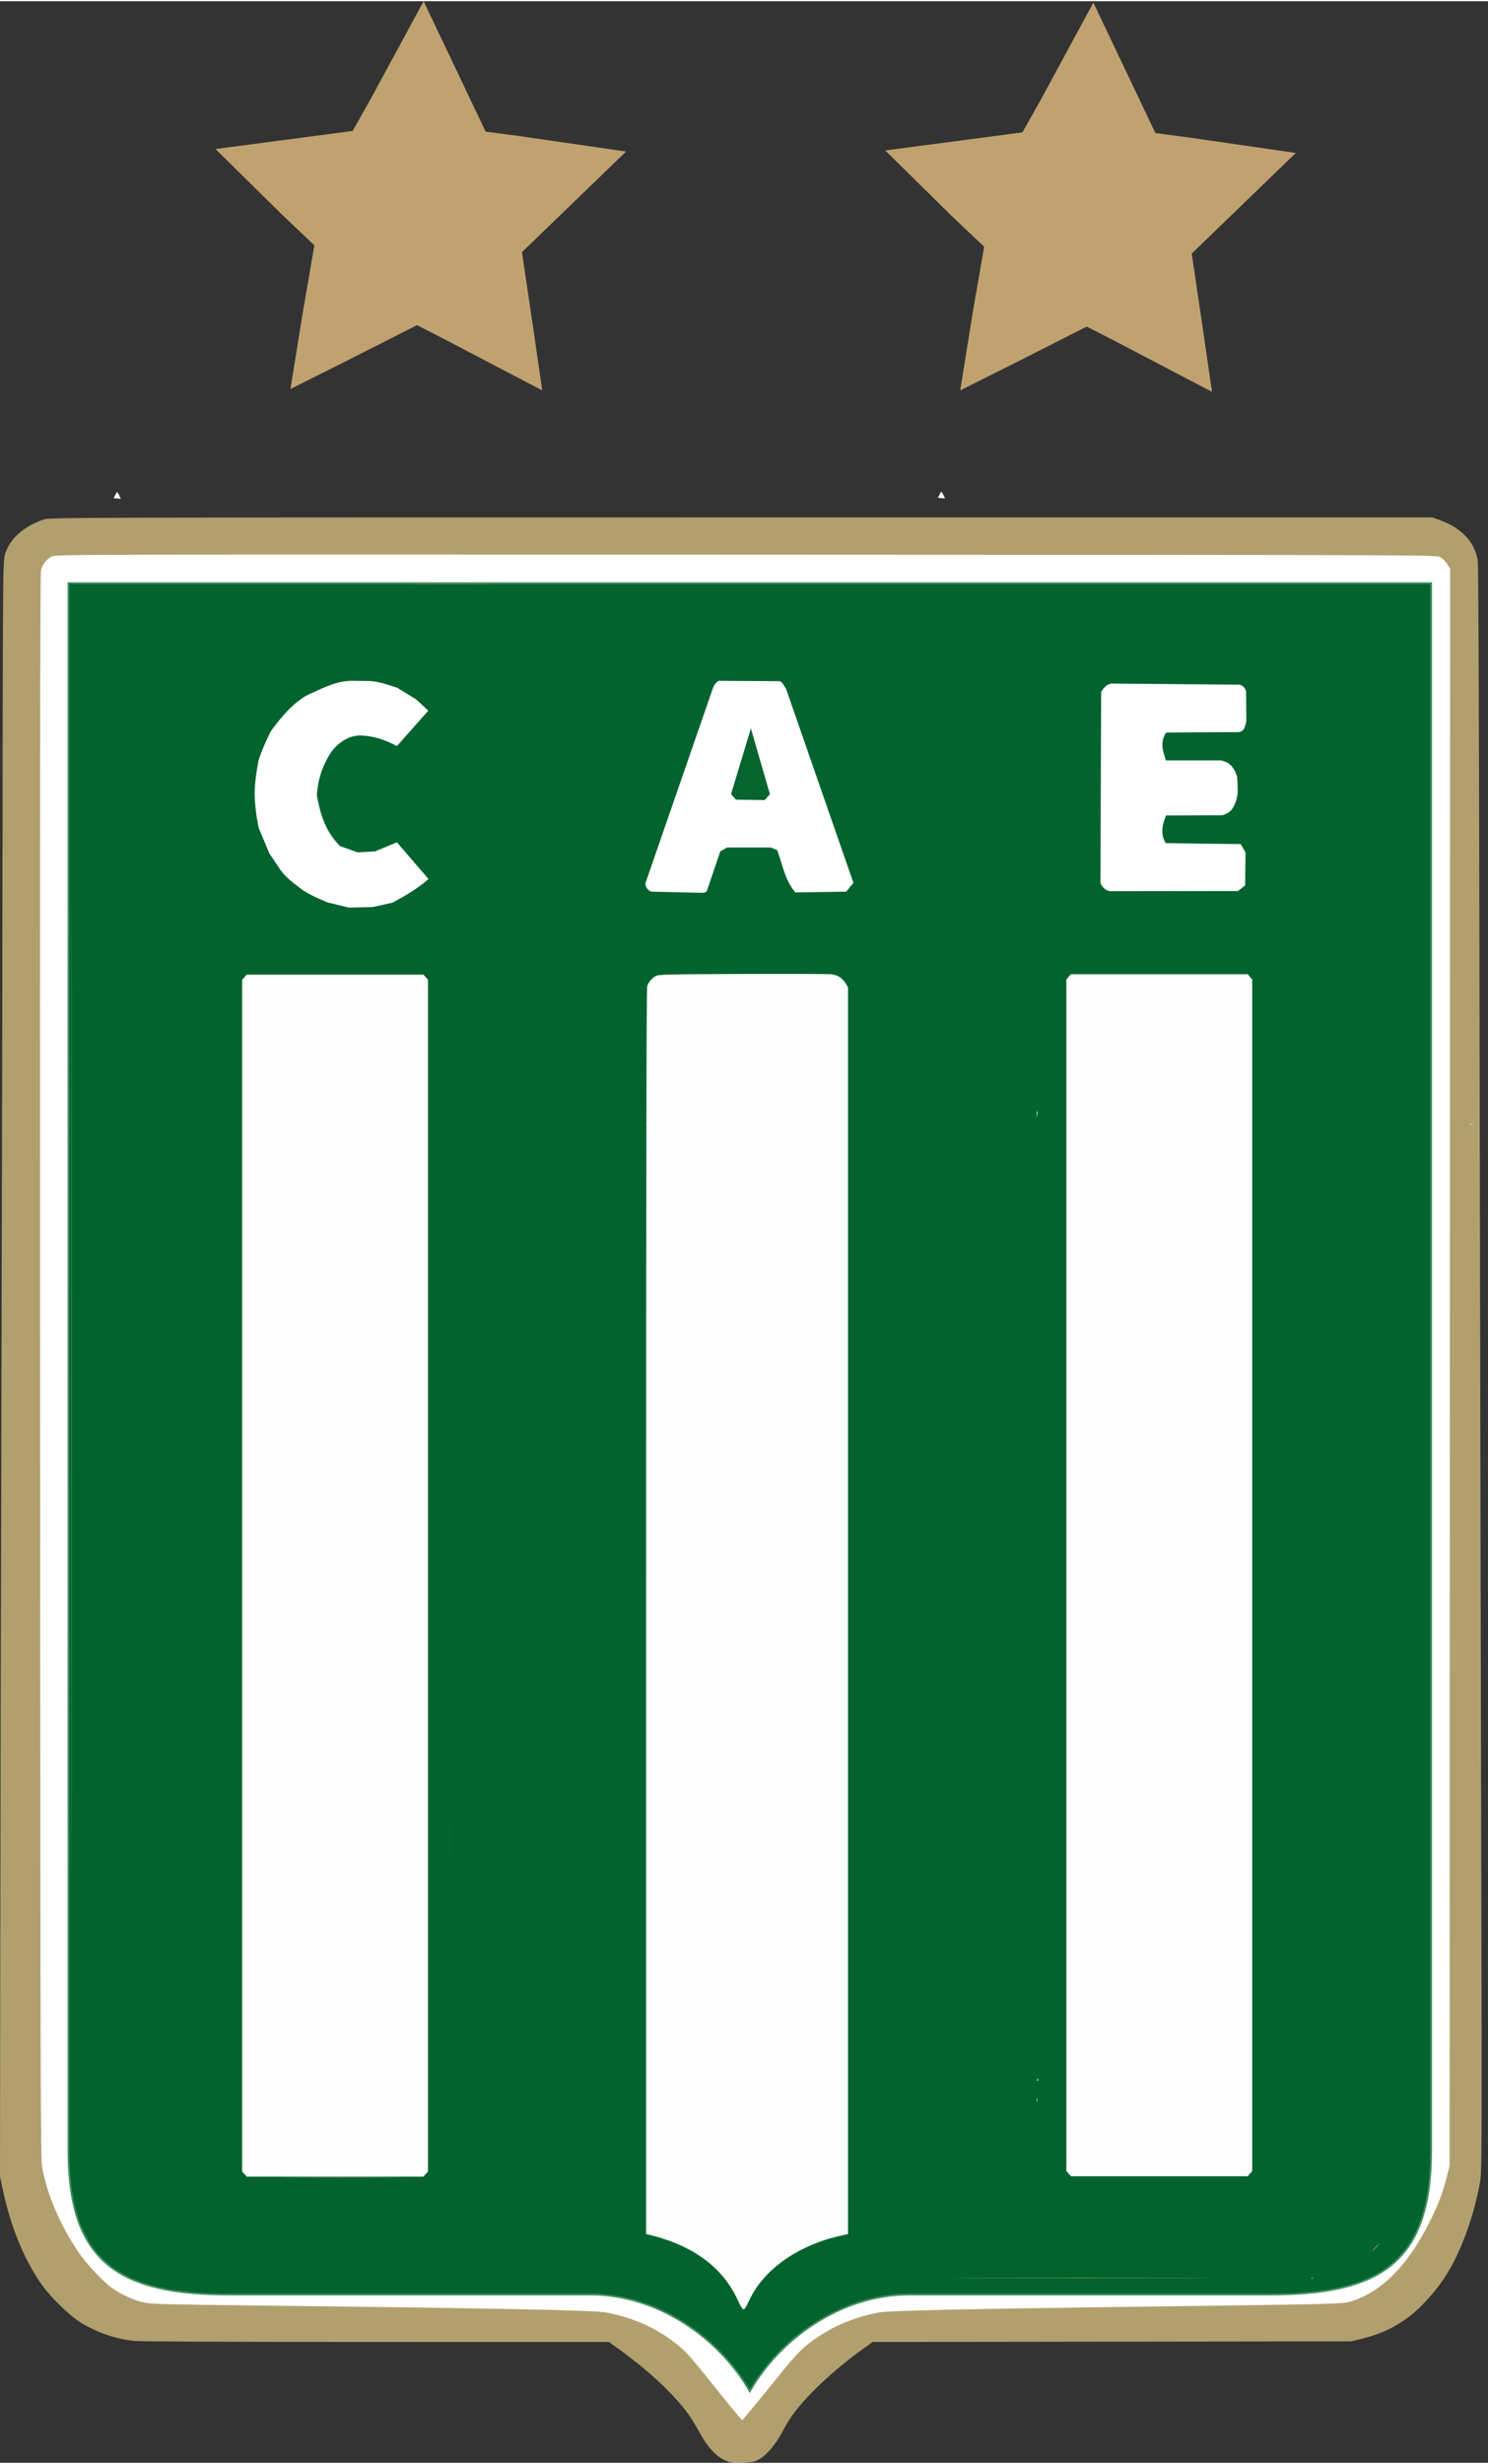 <?xml version="1.0" encoding="UTF-8"?>
<svg xmlns="http://www.w3.org/2000/svg" xmlns:xlink="http://www.w3.org/1999/xlink" width="604px" height="1000px" viewBox="0 0 604 999" version="1.1">
<rect x="0" y="0" width="604" height="999" fill="#333333" stroke="none"/>
<g id="surface1">
<path style="fill-rule:nonzero;fill:rgb(100%,100%,100%);fill-opacity:1;stroke-width:20;stroke-linecap:butt;stroke-linejoin:miter;stroke:rgb(100%,100%,100%);stroke-opacity:1;stroke-miterlimit:22.926;" d="M 10196.002 27708.169 C 9908.829 27205.132 9336.397 26822.956 8748.217 26822.956 L 4788.008 26822.956 C 3428.534 26822.956 2675.648 26351.226 2675.648 24901.64 L 2675.648 7352.102 L 18324.327 7352.102 L 18324.327 24901.64 C 18324.327 26351.226 17571.441 26822.956 16211.967 26822.956 L 12251.864 26822.956 C 11663.685 26822.956 11091.146 27205.132 10803.972 27708.169 L 10677.463 27929.872 C 10567.126 28123.036 10432.955 28123.249 10327.194 27937.858 Z M 10196.002 27708.169 " transform="matrix(0.037,0,0,0.037,-84.145,-48.814)"/>
<path style="fill-rule:nonzero;fill:rgb(0.784%,38.824%,18.039%);fill-opacity:1;stroke-width:20;stroke-linecap:butt;stroke-linejoin:miter;stroke:rgb(25.49%,55.294%,37.255%);stroke-opacity:1;stroke-miterlimit:22.926;" d="M 3025.704 7702.12 L 17974.377 7702.12 L 17974.377 24901.64 C 17974.377 26147.306 17381.304 26472.939 16211.967 26472.939 L 12251.864 26472.939 C 11492.381 26472.939 10824.188 26966.711 10499.987 27534.598 C 10175.786 26966.711 9507.701 26472.939 8748.217 26472.939 L 4788.008 26472.939 C 3618.671 26472.939 3025.704 26147.306 3025.704 24901.64 Z M 3025.704 7702.12 " transform="matrix(0.037,0,0,0.037,-84.145,-48.814)"/>
<path style=" stroke:none;fill-rule:nonzero;fill:rgb(75.294%,63.529%,43.922%);fill-opacity:1;" d="M 87.465 59.977 L 114.398 86.52 L 127.617 99.059 L 123.082 125.211 L 117.902 157.363 L 141.973 145.312 L 169.254 131.453 L 180.402 137.164 L 220.113 157.949 L 216.168 130.82 L 211.875 101.84 L 254.137 60.996 L 211.23 54.785 L 197.137 52.922 L 171.953 0 L 150.605 39.398 L 143.141 52.648 Z M 87.465 59.977 "/>
<path style=" stroke:none;fill-rule:evenodd;fill:rgb(75.294%,63.529%,43.922%);fill-opacity:1;" d="M 359.32 60.559 L 386.258 87.102 L 399.477 99.641 L 394.938 125.789 L 389.758 157.941 L 413.832 145.891 L 441.113 132.035 L 452.262 137.742 L 491.973 158.527 L 488.027 131.402 L 483.734 102.418 L 525.992 61.574 L 483.09 55.367 L 468.996 53.504 L 443.812 0.582 L 422.465 39.98 L 415 53.227 Z M 359.32 60.559 "/>
<path style=" stroke:none;fill-rule:nonzero;fill:rgb(100%,100%,100%);fill-opacity:1;" d="M 473.188 341.676 C 470.941 338.02 471.758 334.242 473.297 330.441 L 496.266 330.355 C 497.629 329.789 499.012 329.406 500.234 327.707 C 500.973 326.555 501.477 325.324 501.887 324.062 C 502.051 323.309 502.062 322.73 502.383 321.703 C 502.465 319.395 502.328 318.742 502.324 317.219 L 502.16 314.68 L 501.336 312.469 L 500.012 310.484 L 498.359 309.047 L 495.883 308.109 L 473.242 308.109 C 472.195 304.508 470.605 300.992 473.352 296.793 L 502.82 296.625 C 503.91 296.422 504.762 295.891 505.191 294.805 L 505.906 292.32 L 505.797 280.176 C 505.422 278.617 504.496 277.816 503.316 277.359 L 451.098 276.918 C 449.441 277.141 448.102 278.402 446.965 280.34 L 446.691 357.852 C 447.398 359.375 448.363 360.695 450.383 361.164 L 502.547 361.105 L 505.41 358.844 L 505.574 345.43 L 503.594 342.062 Z M 473.188 341.676 "/>
<path style=" stroke:none;fill-rule:nonzero;fill:rgb(100%,100%,100%);fill-opacity:1;" d="M 261.934 358.098 L 289.605 278.133 C 290.289 276.977 290.992 276.141 291.734 275.793 L 316.621 275.949 C 317.836 276.695 318.336 277.969 319.074 279.066 L 346.418 357.789 L 343.473 361.371 L 322.844 361.684 C 318.434 356.434 317.668 350.316 315.473 344.539 L 312.855 343.445 L 295.172 343.445 L 292.387 345.004 L 286.984 360.906 C 286.613 361.797 285.867 361.738 285.184 361.84 L 264.391 361.371 C 262.859 360.734 262.16 359.566 261.934 358.098 Z M 261.934 358.098 "/>
<path style=" stroke:none;fill-rule:nonzero;fill:rgb(2.353%,39.216%,18.039%);fill-opacity:1;" d="M 296.742 321.797 L 298.742 324.047 L 310.426 324.184 L 312.523 321.797 L 305.031 295.965 L 304.832 295 Z M 296.742 321.797 "/>
<path style=" stroke:none;fill-rule:nonzero;fill:rgb(100%,100%,100%);fill-opacity:1;" d="M 128.613 322.277 C 129.965 329.758 131.98 336.711 137.941 342.844 L 145.172 345.438 L 152.246 345.02 L 161.109 341.34 L 173.934 356.223 C 169.641 360.047 164.559 363.027 159.32 365.836 L 151.391 367.594 L 141.676 367.844 L 132.734 365.672 C 128.512 363.809 124.176 362.016 121.152 359.398 C 118.375 357.363 115.828 355.246 114.078 352.879 L 109.336 345.855 L 104.984 335.402 C 104.039 330.91 103.488 326.34 103.352 321.691 C 103.391 317.258 104.137 312.32 104.98 307.918 C 106.316 303.969 107.973 300.16 109.824 296.434 C 113.93 290.676 119.863 283.543 126.281 280.887 C 131.75 278.367 137.188 275.707 143.152 275.789 L 149.992 275.871 C 153.898 276.09 157.566 277.426 161.262 278.633 L 168.883 283.312 L 173.855 287.91 L 161.109 302.293 C 157.082 300.121 152.699 298.473 147.504 298.027 C 144.062 297.691 140.953 298.77 138.098 300.957 C 135.281 303.031 133.383 305.984 131.879 309.316 C 130 313.152 128.941 317.492 128.613 322.277 Z M 128.613 322.277 "/>
<path style=" stroke:none;fill-rule:nonzero;fill:rgb(69.804%,62.353%,43.137%);fill-opacity:1;" d="M 471.098 69.242 C 470.926 69.391 470.754 69.543 470.629 69.734 C 470.629 69.738 470.629 69.738 470.625 69.742 C 470.816 69.578 471.012 69.426 471.188 69.246 C 471.207 69.223 471.121 69.219 471.098 69.242 Z M 300.887 209.488 C 30 209.488 20.211 209.516 17.91 210.285 C 10.867 212.645 5.562 216.758 3.105 221.773 C 1.766 224.504 1.695 224.914 1.402 231.625 C 1.234 235.477 1.074 276.109 1.051 321.918 C 1.027 367.727 0.828 471.945 0.609 553.516 C 0.395 635.09 0.164 742.539 0.105 792.293 L 0 882.758 L 1.203 888.41 C 4.297 902.957 9.363 915.488 16.32 925.816 C 19.969 931.23 27.883 939.047 32.805 942.098 C 39.238 946.082 46.645 948.645 54.27 949.523 C 56.566 949.789 93.785 949.953 152.578 949.961 L 247.195 949.973 L 251.039 952.742 C 265.297 963.02 276.754 974.242 281.715 982.793 C 282.684 984.465 284.23 987.141 285.145 988.734 C 287.531 992.891 290.715 996.207 293.801 997.758 C 296.277 999 296.652 999.062 301.031 998.957 C 304.43 998.875 306.078 998.637 307.266 998.059 C 310.992 996.242 314.914 991.648 318.254 985.188 C 320.836 980.195 324.5 975.52 330.723 969.273 C 336.316 963.66 343.855 957.328 350.738 952.461 L 354.254 949.973 L 451.414 949.84 L 548.574 949.703 L 552.254 948.785 C 559.855 946.879 564.375 944.926 569.98 941.129 C 576.227 936.898 583.324 929.078 587.926 921.367 C 593.562 911.93 598.426 898.211 600.711 885.332 C 601.555 880.566 601.559 878.703 601.176 715.277 C 600.965 624.395 600.672 478.012 600.531 389.984 C 600.367 289.164 600.113 228.883 599.848 227.102 C 598.727 219.621 593.41 213.863 584.66 210.652 L 581.484 209.488 Z M 302.902 224.602 C 578.309 224.707 582.809 224.723 584.465 225.551 C 585.477 226.055 586.641 227.168 587.391 228.355 L 588.633 230.324 L 588.52 554.367 L 588.402 878.41 L 587.258 882.977 C 585.617 889.496 583.773 894.324 580.23 901.379 C 571.43 918.898 561.027 929.438 548.574 933.449 C 545.137 934.555 544.012 934.582 464.785 935.602 C 394.445 936.508 360.578 937.242 356.965 937.941 C 348.695 939.531 341.594 942.117 335.418 945.785 C 328.16 950.09 324.246 953.562 318.441 960.828 C 316.434 963.34 311.785 969.066 308.109 973.551 C 304.438 978.035 301.363 981.707 301.281 981.707 C 301.047 981.707 293.75 972.824 286.629 963.871 C 283.105 959.449 279.223 954.891 278 953.75 C 269.277 945.605 258.625 940.363 245.895 937.957 C 241.16 937.062 199.34 936.238 103.215 935.156 C 69.711 934.777 61.668 934.574 58.832 934.027 C 54.809 933.254 49.281 930.781 45.469 928.051 C 41.77 925.398 35.105 918.301 31.93 913.625 C 24.496 902.684 19.266 890.543 17.145 879.293 C 16.449 875.613 16.395 855.152 16.277 554.168 C 16.188 320.66 16.285 232.441 16.633 231.016 C 17.273 228.395 18.938 226.305 21.18 225.312 C 22.98 224.512 29.609 224.492 302.902 224.602 Z M 166.578 236.344 C 166.648 236.344 166.766 236.348 166.84 236.344 C 166.977 236.344 166.43 236.344 166.578 236.344 Z M 166.84 236.344 C 158.258 236.41 165.059 236.465 183.105 236.465 C 201.445 236.465 209.012 236.41 199.918 236.344 C 190.898 236.281 176.102 236.281 166.84 236.344 Z M 29.062 402.523 C 29.004 314.293 28.953 386.352 28.953 562.652 C 28.953 738.949 29.004 811.137 29.062 723.066 C 29.125 634.996 29.125 490.754 29.062 402.523 Z M 182.332 739.938 C 182.344 736.199 182.34 770.359 182.352 759.566 C 182.355 754.172 182.348 745.898 182.352 739.957 C 182.344 739.953 182.34 739.945 182.332 739.938 Z M 119.164 883.086 C 108.129 883.148 117.031 883.203 138.941 883.203 C 160.852 883.203 169.879 883.148 159 883.086 C 148.121 883.02 130.195 883.02 119.164 883.086 Z M 560 909.941 C 559.883 909.941 559.125 910.625 558.316 911.465 C 557.508 912.301 556.945 912.984 557.062 912.984 C 557.184 912.984 557.941 912.301 558.75 911.465 C 559.559 910.625 560.121 909.941 560 909.941 Z M 396.691 923.969 C 373.293 924.027 392.438 924.082 439.238 924.082 C 486.035 924.082 505.18 924.027 481.781 923.969 C 458.379 923.906 420.094 923.906 396.691 923.969 Z M 532.254 923.996 C 531.91 924.137 532.012 924.238 532.516 924.258 C 532.973 924.277 533.227 924.176 533.082 924.031 C 532.941 923.887 532.566 923.871 532.254 923.996 Z M 532.254 923.996 "/>
<path style=" stroke:none;fill-rule:nonzero;fill:rgb(99.216%,99.216%,99.216%);fill-opacity:1;" d="M 382.055 198.949 C 381.574 199.797 381.145 200.676 380.672 201.527 C 381.629 201.633 382.594 201.668 383.551 201.773 C 383.574 201.777 383.598 201.777 383.621 201.777 C 383.148 200.727 382.668 199.703 382.055 198.949 Z M 434.703 394.863 L 433.77 395.93 L 432.84 396.996 L 432.84 880.578 L 433.77 881.648 L 434.703 882.715 L 506.426 882.715 L 507.359 881.648 L 508.289 880.578 L 508.289 396.996 L 507.359 395.93 L 506.426 394.863 Z M 755.746 450.105 C 755.641 450.316 755.457 450.5 755.43 450.738 C 755.371 451.293 755.383 452.207 755.352 452.945 C 755.562 452.023 755.723 451.082 755.746 450.105 Z M 596.777 455.492 C 596.789 455.598 596.801 455.703 596.812 455.809 C 597.25 455.977 597.68 456.148 598.148 456.277 C 597.641 455.977 597.266 455.773 596.777 455.492 Z M 756 842.84 C 755.797 842.973 755.621 843.23 755.348 843.781 C 755.676 843.754 755.77 843.688 755.965 843.672 C 755.969 843.395 755.996 843.117 756 842.84 Z M 755.684 850.672 C 755.672 850.707 755.66 850.719 755.648 850.758 C 755.32 851.77 755.102 853.211 755.645 851.691 C 755.68 851.352 755.656 851.008 755.684 850.672 Z M 755.684 850.672 "/>
<path style=" stroke:none;fill-rule:evenodd;fill:rgb(99.216%,99.216%,99.216%);fill-opacity:1;" d="M 47.5 199.109 C 47.016 199.957 46.59 200.836 46.117 201.688 C 47.074 201.797 48.035 201.828 48.992 201.938 C 49.016 201.938 49.043 201.938 49.066 201.941 C 48.594 200.887 48.109 199.863 47.5 199.109 Z M 100.145 395.023 L 99.215 396.09 L 98.281 397.156 L 98.281 880.738 L 99.215 881.809 L 100.145 882.875 L 171.871 882.875 L 172.801 881.809 L 173.734 880.738 L 173.734 397.156 L 172.801 396.09 L 171.871 395.023 Z M 421.191 450.266 C 421.086 450.477 420.902 450.66 420.875 450.898 C 420.816 451.453 420.824 452.371 420.797 453.105 C 421.008 452.184 421.164 451.242 421.191 450.266 Z M 262.219 455.652 C 262.23 455.758 262.246 455.863 262.258 455.969 C 262.691 456.137 263.125 456.309 263.594 456.438 C 263.082 456.137 262.711 455.938 262.219 455.652 Z M 421.441 843 C 421.242 843.133 421.066 843.391 420.793 843.941 C 421.121 843.914 421.215 843.848 421.406 843.832 C 421.414 843.555 421.438 843.277 421.441 843 Z M 421.129 850.832 C 421.117 850.867 421.105 850.879 421.09 850.918 C 420.762 851.93 420.543 853.371 421.09 851.852 C 421.121 851.512 421.102 851.168 421.129 850.832 Z M 421.129 850.832 "/>
<path style=" stroke:none;fill-rule:nonzero;fill:rgb(99.216%,99.216%,99.216%);fill-opacity:1;" d="M 582.438 263.332 C 582.07 263.391 581.68 263.371 581.309 263.41 C 581.562 263.422 581.82 263.434 582.074 263.445 C 582.195 263.406 582.562 263.312 582.438 263.332 Z M 301.426 394.766 C 270.586 394.887 267.199 394.973 266.102 395.633 C 264.531 396.582 263.238 398.125 262.699 399.691 C 262.395 400.566 262.266 475.699 262.266 653.551 L 262.266 906.16 L 263.176 906.375 C 281.164 910.648 293.438 919.645 299.457 932.977 C 300.539 935.375 301.391 936.734 301.809 936.734 C 302.215 936.734 303.004 935.527 303.918 933.504 C 308.586 923.152 318.477 914.703 331.906 909.594 C 335.359 908.281 337.422 907.695 343.312 906.367 L 344.219 906.16 L 344.219 400.125 L 343.301 398.629 C 341.988 396.492 340.055 395.223 337.637 394.906 C 336.484 394.754 320.188 394.691 301.426 394.766 Z M 301.426 394.766 "/>
</g>
</svg>
